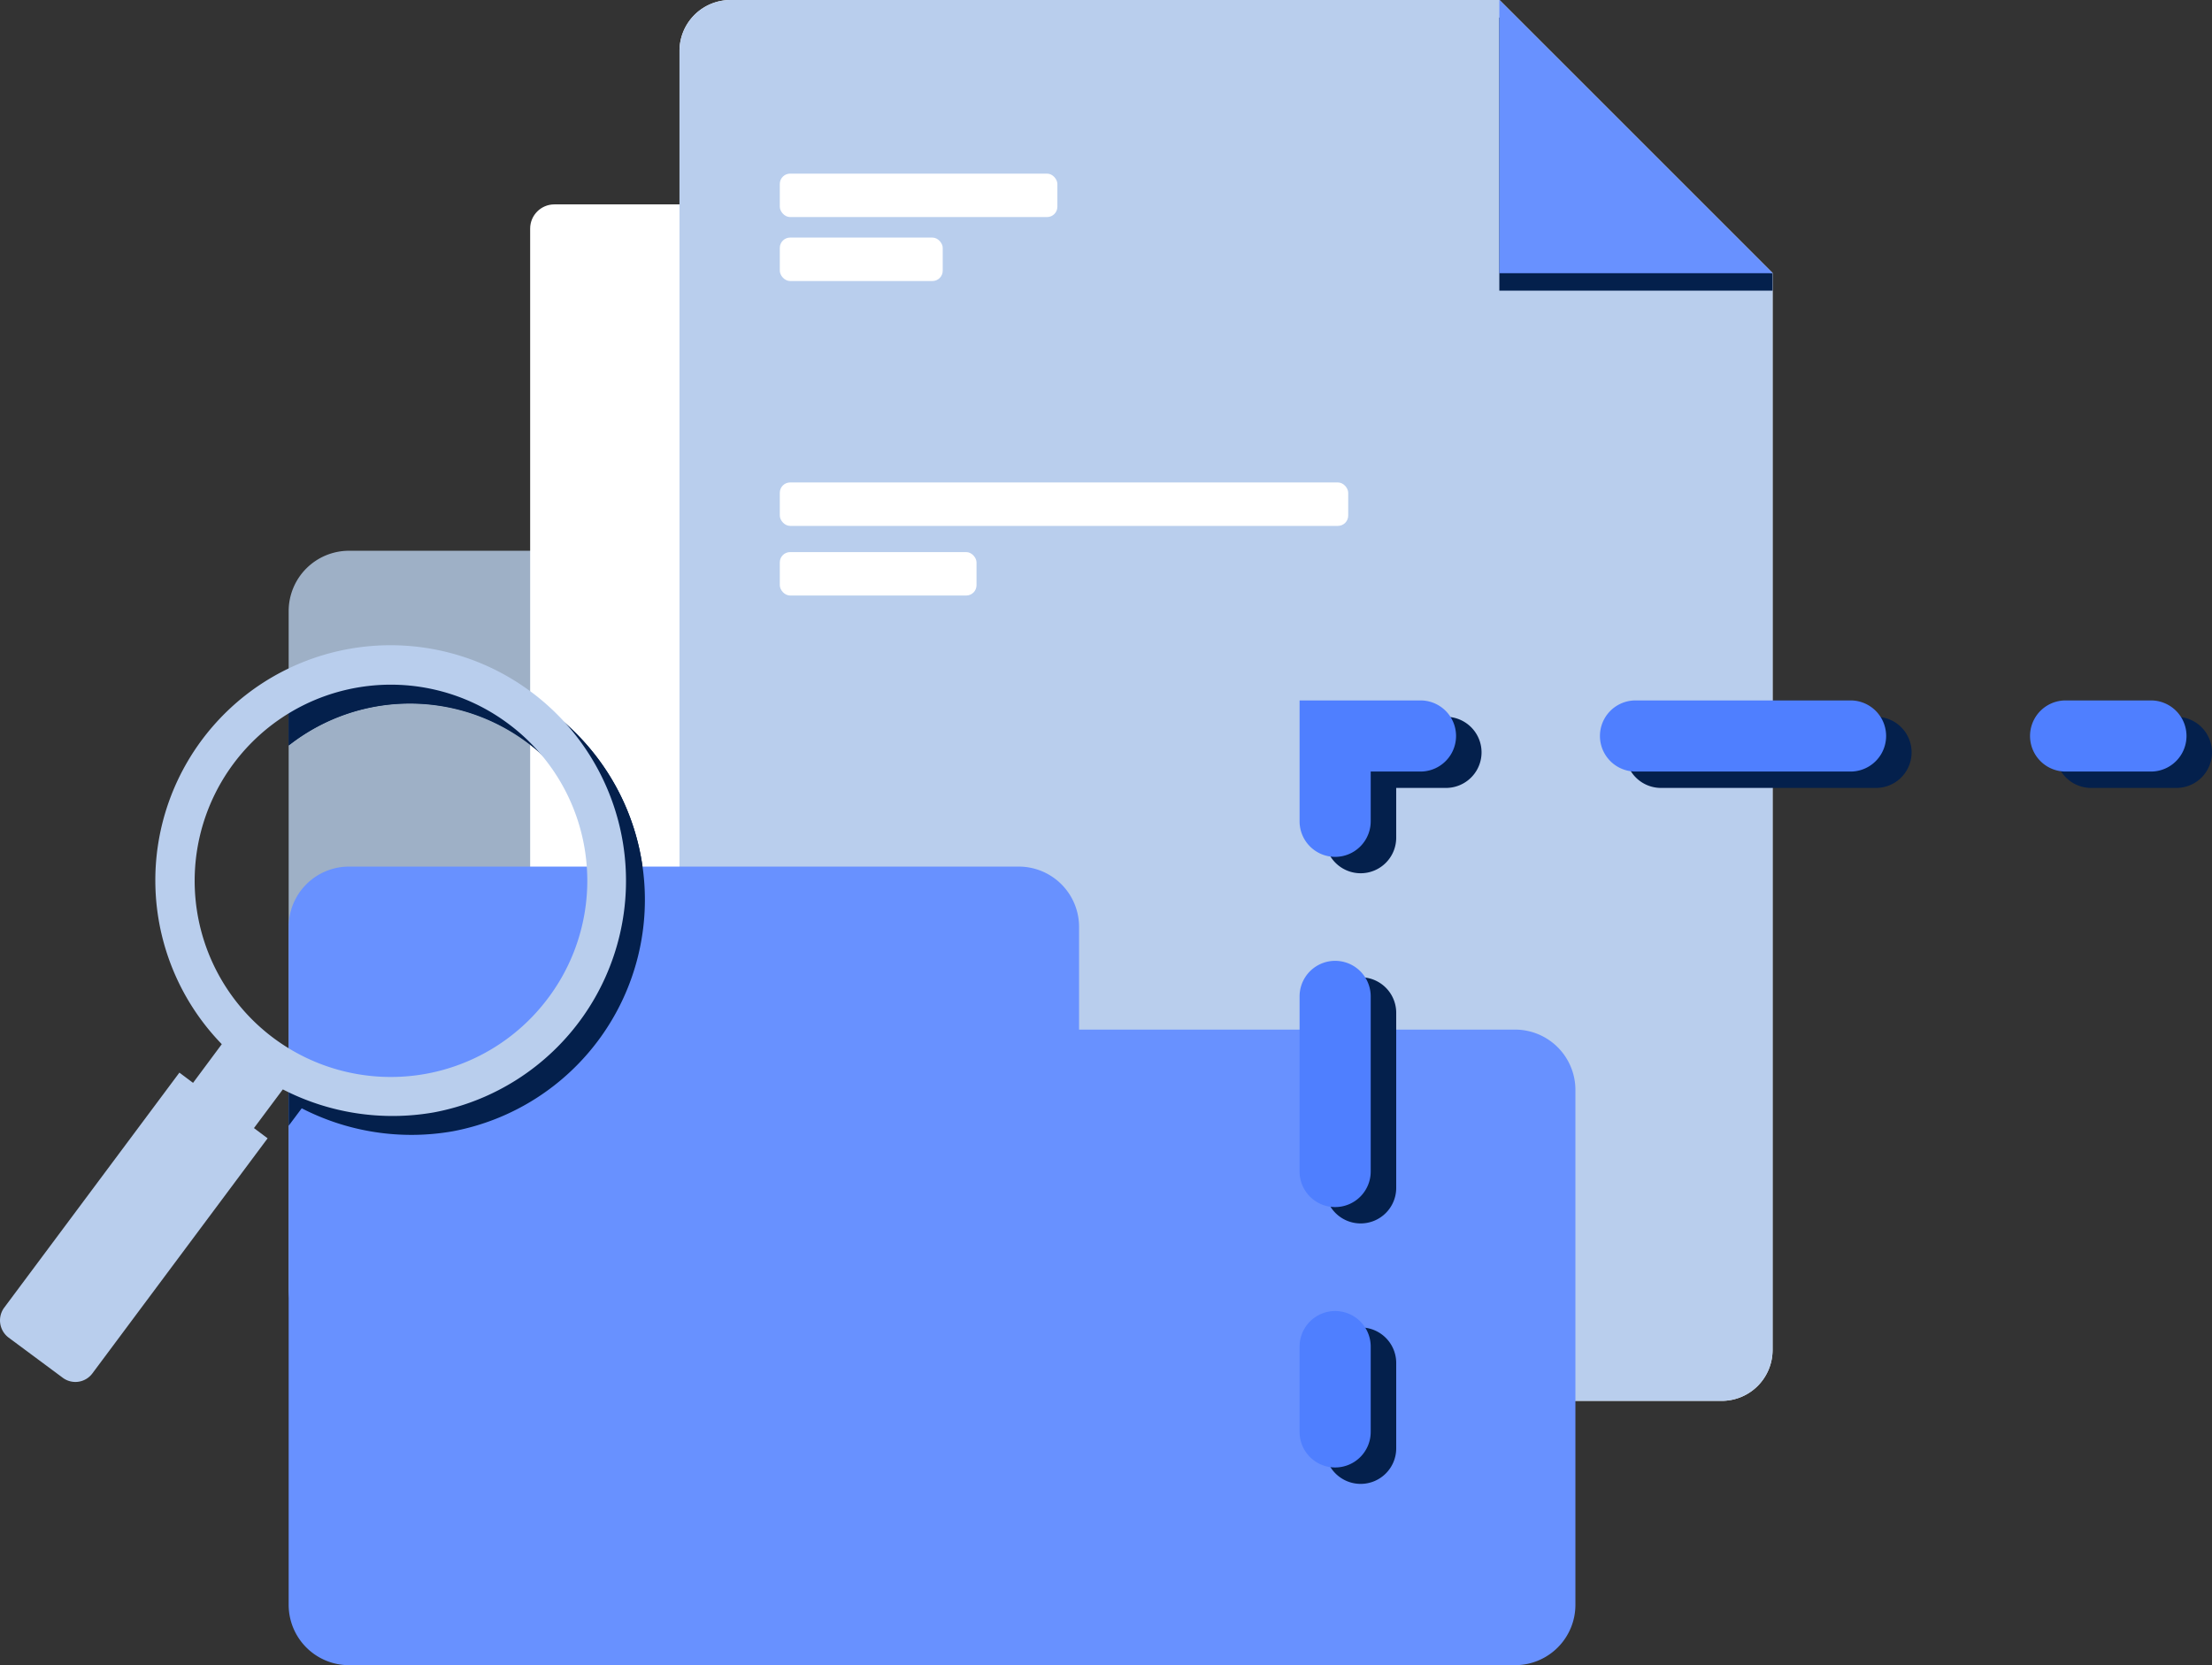 <svg xmlns="http://www.w3.org/2000/svg" width="327.107" height="246.273" viewBox="0 0 327.107 246.273">
  <rect x="0" y="0" width="327.107" height="246.273" fill="#333333" stroke="none"/>
  <g id="Group_1065" data-name="Group 1065" transform="translate(-932.865 -448.023)">
    <path id="Path_1351" data-name="Path 1351" d="M1070.045,580.747v15.182a8.926,8.926,0,0,1-8.927,8.927H962.087a8.926,8.926,0,0,1-8.927-8.927V495.676a8.928,8.928,0,0,1,8.927-8.927h172.428a8.928,8.928,0,0,1,8.927,8.927v76.145a8.926,8.926,0,0,1-8.927,8.927Z" transform="translate(22.392 42.728)" fill="#9eb0c6"/>
    <rect id="Rectangle_2995" data-name="Rectangle 2995" width="161.642" height="171.033" rx="3.584" transform="translate(1011.263 478.251)" fill="#fff"/>
    <path id="Path_1352" data-name="Path 1352" d="M1142.28,488.428V647.672a7.523,7.523,0,0,1-7.53,7.53H988.189a7.54,7.54,0,0,1-7.551-7.53V455.553a7.54,7.54,0,0,1,7.551-7.53h113.685Z" transform="translate(52.71 0.001)" fill="#fff"/>
    <path id="Path_1353" data-name="Path 1353" d="M1078.683,488.428h-40.405V448.023Z" transform="translate(116.306)" fill="#6891ff"/>
    <path id="Path_1354" data-name="Path 1354" d="M1142.28,488.428V647.672a7.523,7.523,0,0,1-7.53,7.53H988.189a7.54,7.54,0,0,1-7.551-7.53V455.553a7.54,7.54,0,0,1,7.551-7.53h113.685Z" transform="translate(52.71 0.001)" fill="#b9ceed"/>
    <path id="Path_1355" data-name="Path 1355" d="M1078.683,489.653h-40.405V449.248l37.954,37.329,2.451.5Z" transform="translate(116.306 1.352)" fill="#04204c" style="mix-blend-mode: multiply;isolation: isolate"/>
    <path id="Path_1356" data-name="Path 1356" d="M1070.045,533.066V517.884a8.926,8.926,0,0,0-8.927-8.927H962.087a8.926,8.926,0,0,0-8.927,8.927V618.137a8.928,8.928,0,0,0,8.927,8.927h172.428a8.928,8.928,0,0,0,8.927-8.927V541.992a8.926,8.926,0,0,0-8.927-8.927Z" transform="translate(22.392 67.231)" fill="#6891ff"/>
    <path id="Path_1357" data-name="Path 1357" d="M1005.489,524.622a34.731,34.731,0,0,0-52.31-24.9V506.7a29.047,29.047,0,1,1,.547,46.084l-.568-.442v10.622l1.935-2.587a35.439,35.439,0,0,0,22.3,3.407,34.847,34.847,0,0,0,28.1-39.164Z" transform="translate(22.39 51.558)" fill="#04204c" style="mix-blend-mode: multiply;isolation: isolate"/>
    <path id="Path_1358" data-name="Path 1358" d="M1005.489,524.626h-5.847a28.979,28.979,0,0,0-46.484-17.9v-7a34.742,34.742,0,0,1,52.331,24.9Z" transform="translate(22.39 51.555)" fill="#04204c"/>
    <path id="Path_1359" data-name="Path 1359" d="M1011.431,500.283a34.775,34.775,0,0,0-45.769,52.079l-4.249,5.721-2.019-1.514-25.913,34.768a3.179,3.179,0,0,0,.652,4.417l7.993,5.931a3.128,3.128,0,0,0,4.4-.631l25.913-34.768-2.019-1.514,4.27-5.721a35.437,35.437,0,0,0,22.3,3.407,34.846,34.846,0,0,0,14.45-62.175Zm2.5,45.243a29.009,29.009,0,1,1-5.952-40.594A28.908,28.908,0,0,1,1013.934,545.526Z" transform="translate(0 50.089)" fill="#b9ceed"/>
    <path id="Path_1360" data-name="Path 1360" d="M1078.683,488.428h-40.405V448.023Z" transform="translate(116.306)" fill="#6891ff"/>
    <rect id="Rectangle_2996" data-name="Rectangle 2996" width="41.046" height="6.425" rx="1.527" transform="translate(1048.182 473.701)" fill="#fff"/>
    <rect id="Rectangle_2997" data-name="Rectangle 2997" width="24.092" height="6.425" rx="1.527" transform="translate(1048.182 483.16)" fill="#fff"/>
    <rect id="Rectangle_2998" data-name="Rectangle 2998" width="84.054" height="6.425" rx="1.527" transform="translate(1048.182 519.375)" fill="#fff"/>
    <rect id="Rectangle_2999" data-name="Rectangle 2999" width="29.089" height="6.425" rx="1.527" transform="translate(1048.182 529.674)" fill="#fff"/>
    <g id="Group_1062" data-name="Group 1062" transform="translate(1128.818 554.036)" style="mix-blend-mode: multiply;isolation: isolate">
      <path id="Path_1361" data-name="Path 1361" d="M1095.261,508.942h-12.62a5.258,5.258,0,1,1,0-10.517h12.62a5.258,5.258,0,0,1,0,10.517Z" transform="translate(-969.366 -498.425)" fill="#04204c"/>
      <path id="Path_1362" data-name="Path 1362" d="M1084.2,508.942h-31.8a5.258,5.258,0,0,1,0-10.517h31.8a5.258,5.258,0,0,1,0,10.517Z" transform="translate(-1002.728 -498.425)" fill="#04204c"/>
      <path id="Path_1363" data-name="Path 1363" d="M1031.286,521.562a5.258,5.258,0,0,1-5.258-5.258V498.425h17.878a5.258,5.258,0,1,1,0,10.517h-7.362V516.3A5.257,5.257,0,0,1,1031.286,521.562Z" transform="translate(-1026.028 -498.425)" fill="#04204c"/>
      <path id="Path_1364" data-name="Path 1364" d="M1031.286,553.148a5.258,5.258,0,0,1-5.258-5.258V522a5.258,5.258,0,0,1,10.517,0V547.89A5.257,5.257,0,0,1,1031.286,553.148Z" transform="translate(-1026.028 -478.221)" fill="#04204c"/>
      <path id="Path_1365" data-name="Path 1365" d="M1031.286,564.5a5.258,5.258,0,0,1-5.258-5.258v-12.62a5.258,5.258,0,0,1,10.517,0v12.62A5.257,5.257,0,0,1,1031.286,564.5Z" transform="translate(-1026.028 -451.053)" fill="#04204c"/>
    </g>
    <g id="Group_1064" data-name="Group 1064" transform="translate(1125.047 551.613)">
      <g id="Group_1063" data-name="Group 1063">
        <path id="Path_1366" data-name="Path 1366" d="M1093.469,507.79h-12.62a5.258,5.258,0,1,1,0-10.517h12.62a5.258,5.258,0,0,1,0,10.517Z" transform="translate(-967.573 -497.273)" fill="#4f7fff"/>
        <path id="Path_1367" data-name="Path 1367" d="M1082.41,507.79h-31.8a5.258,5.258,0,1,1,0-10.517h31.8a5.258,5.258,0,0,1,0,10.517Z" transform="translate(-1000.935 -497.273)" fill="#4f7fff"/>
        <path id="Path_1368" data-name="Path 1368" d="M1029.493,520.41a5.259,5.259,0,0,1-5.259-5.258V497.273h17.879a5.258,5.258,0,0,1,0,10.517h-7.362v7.362A5.259,5.259,0,0,1,1029.493,520.41Z" transform="translate(-1024.235 -497.273)" fill="#4f7fff"/>
        <path id="Path_1369" data-name="Path 1369" d="M1029.493,552a5.259,5.259,0,0,1-5.259-5.258v-25.9a5.258,5.258,0,0,1,10.517,0v25.9A5.259,5.259,0,0,1,1029.493,552Z" transform="translate(-1024.235 -477.07)" fill="#4f7fff"/>
        <path id="Path_1370" data-name="Path 1370" d="M1029.493,563.344a5.258,5.258,0,0,1-5.259-5.258v-12.62a5.258,5.258,0,0,1,10.517,0v12.62A5.257,5.257,0,0,1,1029.493,563.344Z" transform="translate(-1024.235 -449.902)" fill="#4f7fff"/>
      </g>
    </g>
  </g>
</svg>
